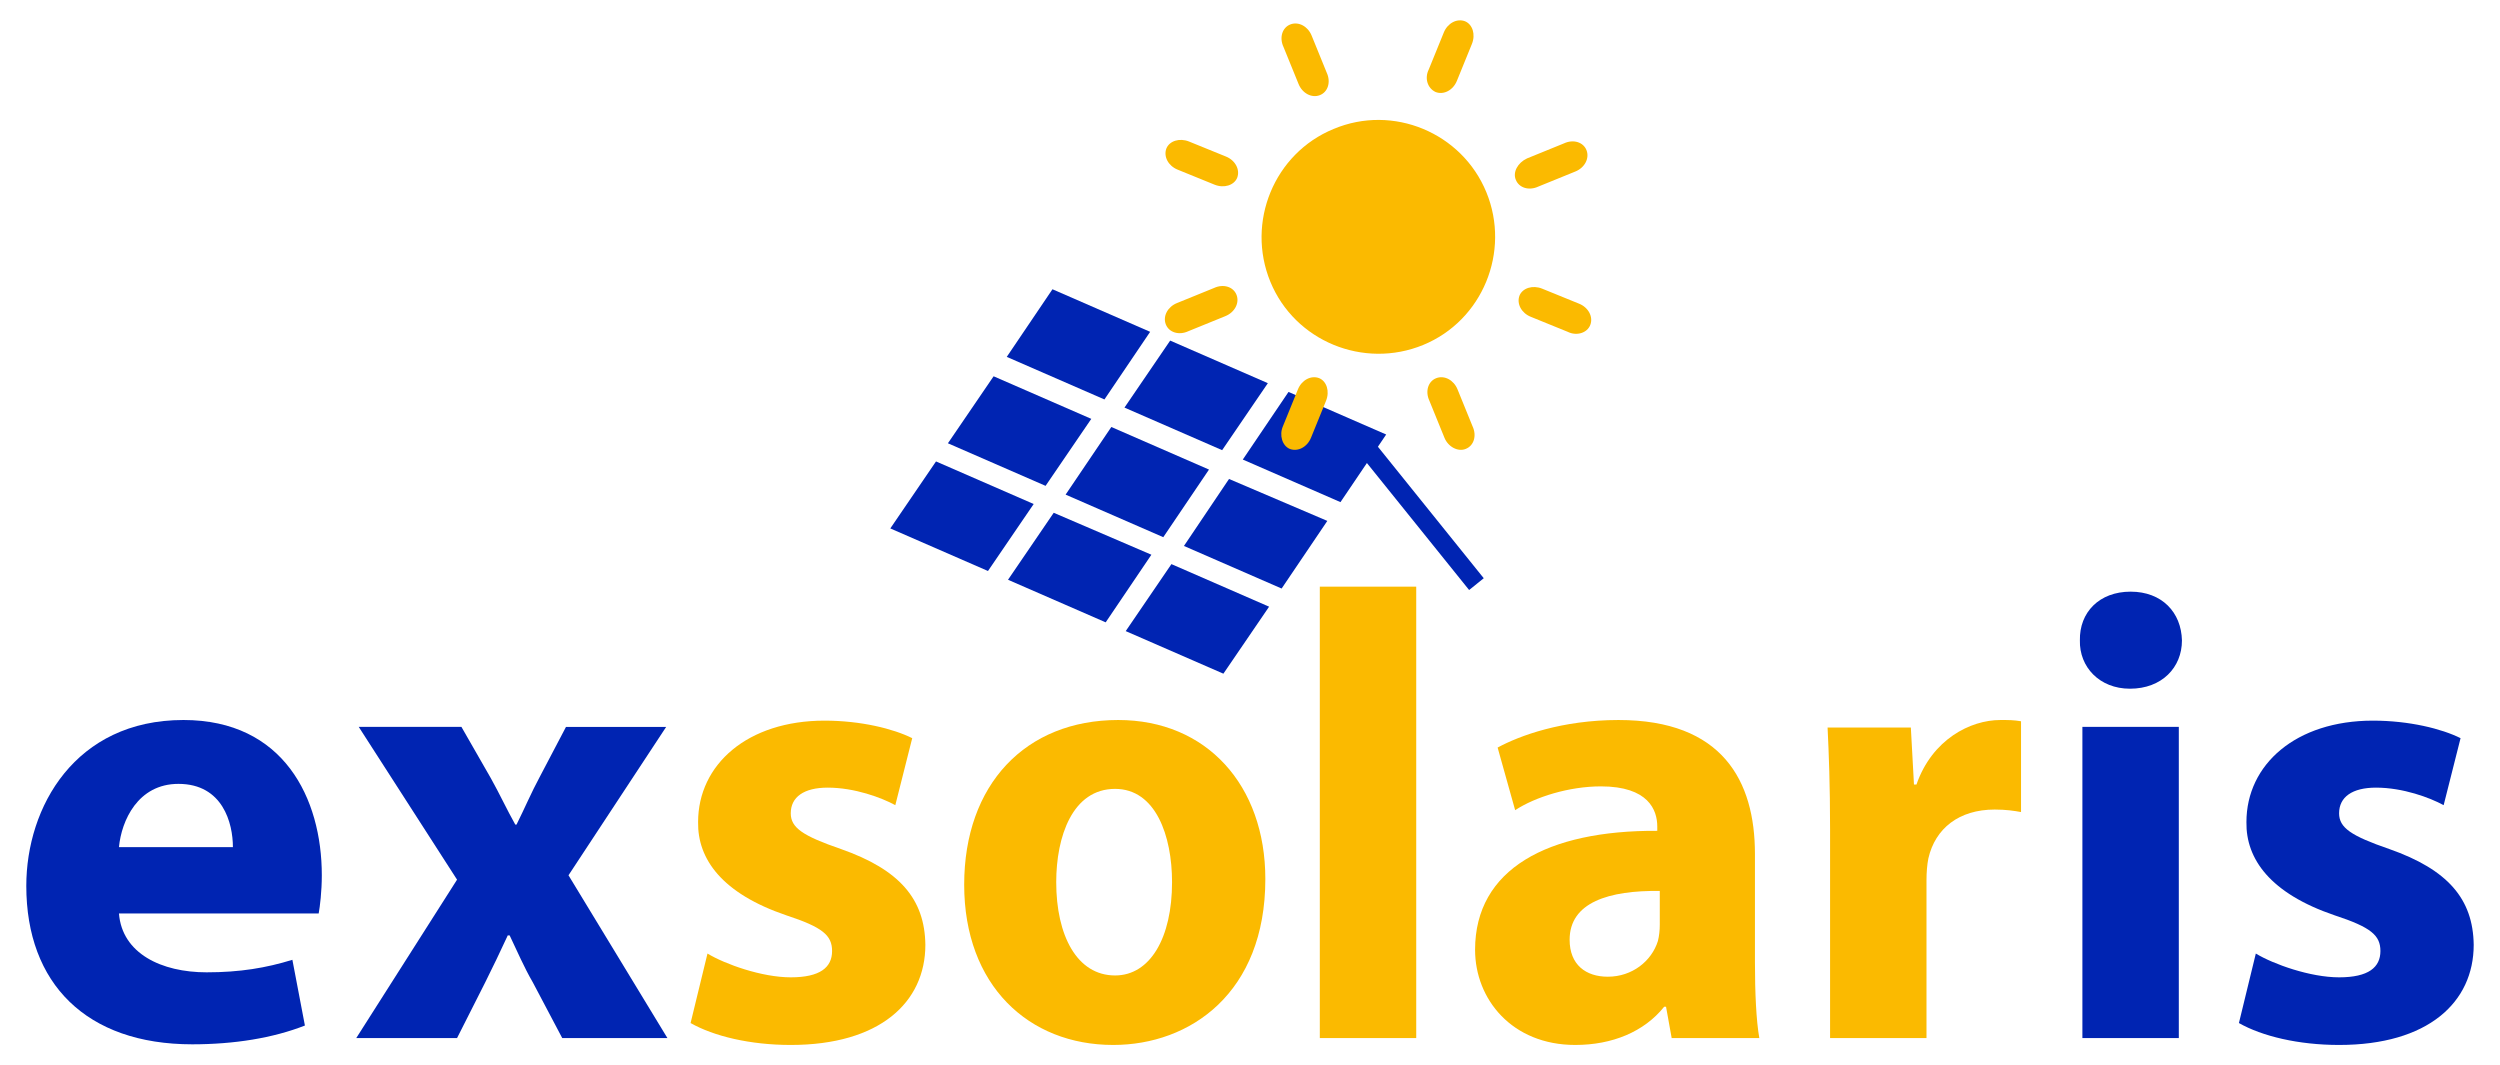 <?xml version="1.0" encoding="UTF-8"?>
<!-- Generator: Adobe Illustrator 27.5.0, SVG Export Plug-In . SVG Version: 6.00 Build 0)  -->
<svg xmlns="http://www.w3.org/2000/svg" xmlns:xlink="http://www.w3.org/1999/xlink" version="1.1" id="Ebene_1" x="0px" y="0px" viewBox="0 0 399.3 170.1" style="enable-background:new 0 0 399.3 170.1;" xml:space="preserve">
<style type="text/css">
	.st0{fill:#0024B2;}
	.st1{fill:#FBBA00;}
</style>
<g>
	
		<rect x="224.8" y="66.3" transform="matrix(0.779 -0.627 0.627 0.779 -1.04 159.935)" class="st0" width="3" height="30.3"></rect>
	<g>
		<polygon class="st0" points="176.4,63.8 160.8,57 168.1,46.2 183.7,53   "></polygon>
		<polygon class="st0" points="195.2,71.9 179.6,65.1 186.9,54.4 202.5,61.2   "></polygon>
		<polygon class="st0" points="214.1,80.2 198.5,73.4 205.8,62.6 221.4,69.4   "></polygon>
		<polygon class="st0" points="167,77.6 151.4,70.8 158.7,60.1 174.3,66.9   "></polygon>
		<polygon class="st0" points="185.8,85.8 170.2,79 177.5,68.2 193.1,75   "></polygon>
		<polygon class="st0" points="204.7,94 189.1,87.2 196.3,76.5 212,83.2   "></polygon>
		<polygon class="st0" points="157.8,91.2 142.2,84.4 149.5,73.7 165.1,80.5   "></polygon>
		<polygon class="st0" points="176.6,99.4 161,92.6 168.3,81.9 183.9,88.6   "></polygon>
		<polygon class="st0" points="195.4,107.6 179.8,100.8 187.1,90.1 202.7,96.9   "></polygon>
	</g>
</g>
<path class="st0" d="M19,145.9c0.5,6.4,6.8,9.4,14,9.4c5.3,0,9.5-0.7,13.7-2l2,10.5c-5.1,2-11.3,3-18,3c-16.9,0-26.5-9.7-26.5-25.3  c0-12.6,7.8-26.5,25.1-26.5c16,0,22.1,12.5,22.1,24.8c0,2.6-0.3,5-0.5,6.1H19z M37.2,135.3c0-3.8-1.6-10.1-8.7-10.1  c-6.5,0-9.1,5.9-9.5,10.1H37.2z"></path>
<path class="st0" d="M73.7,116.1l4.7,8.2c1.4,2.5,2.6,5.1,3.9,7.4h0.2c1.3-2.6,2.4-5.2,3.7-7.6l4.2-8h16l-15.6,23.7l15.8,26H89.8  l-4.7-8.9c-1.4-2.4-2.5-5-3.7-7.5h-0.3c-1.2,2.6-2.4,5.1-3.6,7.5l-4.5,8.9H56.9L73,140.5l-15.7-24.4H73.7z"></path>
<path class="st1" d="M113,152.3c2.8,1.7,8.7,3.8,13.3,3.8c4.7,0,6.6-1.6,6.6-4.2c0-2.5-1.5-3.8-7.3-5.7c-10.3-3.5-14.2-9-14.1-14.9  c0-9.2,7.9-16.2,20.2-16.2c5.8,0,11,1.3,14,2.8l-2.7,10.7c-2.2-1.2-6.5-2.8-10.8-2.8c-3.8,0-5.9,1.5-5.9,4.1c0,2.3,1.9,3.6,8,5.7  c9.4,3.3,13.4,8,13.5,15.3c0,9.2-7.3,16-21.5,16c-6.5,0-12.3-1.4-16-3.5L113,152.3z"></path>
<path class="st1" d="M202.1,140.4c0,18.2-12,26.5-24.3,26.5c-13.5,0-23.8-9.5-23.8-25.6c0-16,9.8-26.3,24.6-26.3  C192.7,115,202.1,125.4,202.1,140.4z M168.7,140.9c0,8.5,3.3,14.9,9.4,14.9c5.6,0,9.1-6,9.1-14.9c0-7.4-2.6-14.9-9.1-14.9  C171.3,126,168.7,133.6,168.7,140.9z"></path>
<path class="st1" d="M210.8,93.7h15.4v72.1h-15.4V93.7z"></path>
<path class="st1" d="M267,165.8l-0.9-5h-0.3c-3.2,4-8.3,6.1-14.2,6.1c-10.1,0-16-7.3-16-15.2c0-12.9,11.6-19.1,29.1-19V132  c0-2.6-1.4-6.4-9-6.4c-5.1,0-10.5,1.7-13.7,3.8l-2.8-10c3.5-1.9,10.3-4.4,19.3-4.4c16.6,0,21.8,9.7,21.8,21.4v17.3  c0,4.8,0.2,9.3,0.7,12.1L267,165.8L267,165.8z M265.1,142.3c-8.1-0.1-14.4,1.8-14.4,7.8c0,4,2.6,5.9,6.1,5.9c3.9,0,7-2.5,8-5.7  c0.2-0.8,0.3-1.7,0.3-2.6V142.3z"></path>
<path class="st1" d="M292.3,132.5c0-7.3-0.2-12.1-0.4-16.3h13.3l0.5,9.1h0.4c2.5-7.2,8.6-10.3,13.4-10.3c1.4,0,2.1,0,3.3,0.2v14.5  c-1.1-0.2-2.4-0.4-4.2-0.4c-5.7,0-9.5,3-10.6,7.8c-0.2,1-0.3,2.2-0.3,3.5v25.2h-15.4L292.3,132.5L292.3,132.5z"></path>
<path class="st0" d="M348.5,102.3c0,4.3-3.2,7.7-8.3,7.7c-4.9,0-8.1-3.5-8-7.7c-0.1-4.5,3.1-7.8,8.1-7.8  C345.3,94.5,348.4,97.8,348.5,102.3z M332.6,165.8v-49.7H348v49.7H332.6z"></path>
<path class="st0" d="M360.3,152.3c2.8,1.7,8.7,3.8,13.3,3.8c4.7,0,6.6-1.6,6.6-4.2c0-2.5-1.5-3.8-7.3-5.7  c-10.3-3.5-14.2-9-14.1-14.9c0-9.2,7.9-16.2,20.2-16.2c5.8,0,11,1.3,14,2.8l-2.7,10.7c-2.2-1.2-6.5-2.8-10.8-2.8  c-3.8,0-5.9,1.5-5.9,4.1c0,2.3,1.9,3.6,8,5.7c9.4,3.3,13.4,8,13.5,15.3c0,9.2-7.3,16-21.5,16c-6.5,0-12.3-1.4-16-3.5L360.3,152.3z"></path>
<g>
	<path id="path3554" class="st1" d="M237.4,30.7c3.9,9.5-0.6,20.5-10.1,24.4l0,0c-9.5,3.9-20.5-0.6-24.4-10.1s0.6-20.5,10.1-24.4   C222.5,16.6,233.5,21.2,237.4,30.7z"></path>
	<path id="path3556" class="st1" d="M206.1,3.9c-1.3,0.5-1.8,2.1-1.1,3.6l2.4,5.9c0.6,1.5,2.1,2.3,3.4,1.8c1.3-0.5,1.8-2.1,1.1-3.6   l-2.4-5.9C208.9,4.2,207.4,3.4,206.1,3.9z"></path>
	<path id="path3560" class="st1" d="M254,51.9c0.5-1.3-0.3-2.8-1.8-3.4l-5.9-2.4c-1.5-0.6-3.1-0.1-3.6,1.1c-0.5,1.3,0.3,2.8,1.8,3.4   l5.9,2.4C251.8,53.7,253.5,53.2,254,51.9z"></path>
	<path id="path3562" class="st1" d="M234.1,71.7c1.3-0.5,1.8-2.1,1.1-3.6l-2.4-5.9c-0.6-1.5-2.1-2.3-3.4-1.8   c-1.3,0.5-1.8,2.1-1.1,3.6l2.4,5.9C231.3,71.4,232.9,72.2,234.1,71.7z"></path>
	<path id="path3564" class="st1" d="M206,71.7c1.3,0.5,2.8-0.3,3.4-1.8l2.4-5.9c0.6-1.5,0.1-3.1-1.1-3.6c-1.3-0.5-2.8,0.3-3.4,1.8   l-2.4,5.9C204.3,69.5,204.8,71.2,206,71.7z"></path>
	<path id="path3566" class="st1" d="M186.2,51.8c0.5,1.3,2.1,1.8,3.6,1.1l5.9-2.4c1.5-0.6,2.3-2.1,1.8-3.4c-0.5-1.3-2.1-1.8-3.6-1.1   l-5.9,2.4C186.5,49,185.7,50.5,186.2,51.8L186.2,51.8z"></path>
	<path id="path3568" class="st1" d="M186.3,23.7c-0.5,1.3,0.3,2.8,1.8,3.4l5.9,2.4c1.5,0.6,3.1,0.1,3.6-1.1c0.5-1.3-0.3-2.8-1.8-3.4   l-5.9-2.4C188.4,22,186.8,22.5,186.3,23.7z"></path>
	<path id="path3566_00000135678637235984405460000009289860669768167600_" class="st1" d="M242.1,28.7c0.5,1.3,2.1,1.8,3.6,1.1   l5.9-2.4c1.5-0.6,2.3-2.1,1.8-3.4s-2.1-1.8-3.6-1.1l-5.9,2.4C242.4,26,241.6,27.5,242.1,28.7L242.1,28.7z"></path>
	<path id="path3564_00000072265547990130999350000015448388725137532834_" class="st1" d="M229.3,14.7c1.3,0.5,2.8-0.3,3.4-1.8   l2.4-5.9c0.6-1.5,0.1-3.1-1.1-3.6c-1.3-0.5-2.8,0.3-3.4,1.8l-2.4,5.9C227.5,12.5,228,14.1,229.3,14.7z"></path>
</g>
</svg>
